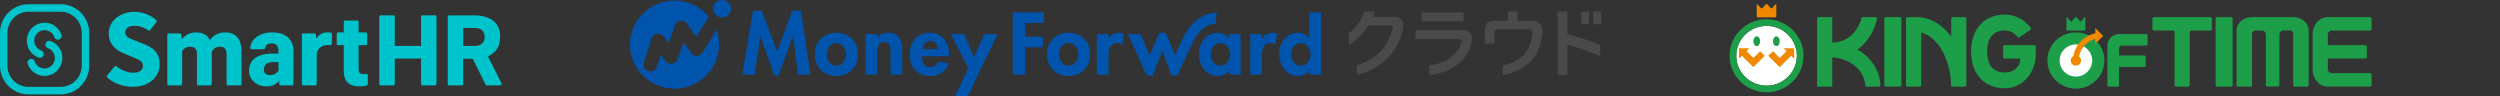 <svg xmlns="http://www.w3.org/2000/svg" width="623" height="24" fill="none" viewBox="0 0 623 24"><rect x="0" y="0" width="623" height="24" fill="#333333" stroke="none"/><g clip-path="url(#a)"><path fill="#00C4CC" fill-rule="evenodd" d="M82.405 8.137a4.346 4.346 0 0 0-.75-.06c-.609 0-1.084.06-1.631.376-.496.286-.888.606-1.21 1.197l-.085-.969a.393.393 0 0 0-.123-.259.385.385 0 0 0-.265-.104h-2.725a.384.384 0 0 0-.36.242.394.394 0 0 0-.028.15v12.18a.394.394 0 0 0 .24.363c.047.02.097.03.148.03h2.922a.384.384 0 0 0 .36-.243.396.396 0 0 0 .028-.15v-7.34c0-.612.418-1.379.895-1.73.435-.32.923-.543 1.583-.601.184-.016.471-.004.86.033a.39.39 0 0 0 .425-.387l.037-2.333a.395.395 0 0 0-.325-.394l.004-.001Zm8.831 10.295-.566.025c-.475 0-.81-.092-1.007-.275-.198-.184-.297-.531-.297-1.042v-5.886h1.758a.384.384 0 0 0 .36-.242.396.396 0 0 0 .029-.15V8.474a.396.396 0 0 0-.24-.363.384.384 0 0 0-.15-.03h-1.757V5.505a.396.396 0 0 0-.24-.364.384.384 0 0 0-.148-.03h-2.922a.384.384 0 0 0-.36.243.394.394 0 0 0-.028.15v2.577H84.3a.384.384 0 0 0-.36.243.394.394 0 0 0-.029.15v2.388a.394.394 0 0 0 .24.363c.047.02.098.03.15.03h1.365v6.338c0 1.358.33 2.353.99 2.983.66.63 1.613.948 2.85.948.682 0 1.31-.084 1.884-.249a.393.393 0 0 0 .275-.379v-2.075c0-.234-.2-.412-.43-.392l.001.003Zm-22.658-.042c-.384.22-.828.328-1.334.328-.45 0-.813-.12-1.085-.366-.273-.245-.409-.56-.409-.952 0-.56.19-1.021.569-1.385.379-.364.962-.545 1.755-.545h1.329v2.122c-.167.312-.442.577-.825.796v.002Zm2.016-9.79c-.788-.347-1.69-.521-2.71-.521-1.1 0-2.07.184-2.913.55-.842.367-1.49.885-1.945 1.51a3.584 3.584 0 0 0-.657 1.7.392.392 0 0 0 .387.434h2.928c.19 0 .341-.144.375-.334.043-.291.187-.558.406-.752.288-.252.694-.378 1.215-.378.585 0 1.018.161 1.3.485.283.323.421.776.421 1.36v.707h-1.375c-1.975 0-3.465.37-4.465 1.11-1 .738-1.5 1.79-1.5 3.157 0 .743.194 1.413.582 2.009a3.922 3.922 0 0 0 1.577 1.39 4.844 4.844 0 0 0 2.194.496c1.344 0 2.404-.464 3.177-1.39v.758a.396.396 0 0 0 .24.363c.047.02.098.03.15.03h2.754a.383.383 0 0 0 .275-.115.391.391 0 0 0 .114-.278l.001-8.21c0-1.011-.225-1.84-.67-2.53-.445-.688-1.062-1.203-1.85-1.55h-.011Zm49.525 2.257c-.443.396-1.088.593-1.933.593h-2.75V6.957h2.75c.854 0 1.5.198 1.938.594.437.395.657.951.657 1.662 0 .697-.221 1.244-.662 1.642v.002Zm4.837 9.856-3.375-6.678c1-.455 1.744-1.074 2.265-1.857.522-.783.783-1.807.783-3.07 0-1.134-.259-2.097-.775-2.882-.516-.786-1.263-1.382-2.23-1.785-.968-.403-2.116-.606-3.445-.606h-6.216a.384.384 0 0 0-.36.242.408.408 0 0 0-.029.15V20.89a.407.407 0 0 0 .113.278.392.392 0 0 0 .276.114h3.075a.388.388 0 0 0 .388-.392v-6.26h2.379l3.205 6.438a.386.386 0 0 0 .348.216h3.25c.291 0 .478-.311.346-.573l.002.003ZM108.384 3.814h-3.068a.393.393 0 0 0-.39.395v7.24h-6.55v-7.24a.393.393 0 0 0-.39-.395h-3.08a.393.393 0 0 0-.39.395v16.68c0 .217.175.394.39.394h3.08c.214 0 .39-.177.39-.395V14.58h6.553v6.309c0 .217.175.394.39.394h3.067c.215 0 .39-.177.39-.395V4.209a.393.393 0 0 0-.39-.394h-.002ZM9.659 14.35a.93.93 0 0 0 1.184-.579.942.942 0 0 0-.572-1.196 2.581 2.581 0 0 1-1.368-1.133 2.625 2.625 0 0 1 .555-3.31 2.56 2.56 0 0 1 3.153-.134 2.6 2.6 0 0 1 .94 1.265c.17.49.7.75 1.183.579a.944.944 0 0 0 .572-1.195 4.474 4.474 0 0 0-1.933-2.368 4.399 4.399 0 0 0-2.988-.556A4.427 4.427 0 0 0 7.743 7.24a4.512 4.512 0 0 0-1.057 2.879c0 .929.287 1.835.82 2.593a4.445 4.445 0 0 0 2.153 1.638Zm46.454-6.271c-.838 0-1.578.17-2.218.509a4.316 4.316 0 0 0-1.589 1.456C52 9.38 51.56 8.887 50.99 8.563c-.569-.325-1.25-.485-2.04-.485-.782 0-1.482.147-2.1.442a4.32 4.32 0 0 0-1.565 1.27l-.09-1.111a.393.393 0 0 0-.123-.258.385.385 0 0 0-.264-.103h-2.725a.384.384 0 0 0-.36.242.396.396 0 0 0-.03.15v12.18a.396.396 0 0 0 .24.363c.048.02.099.03.15.03h2.92a.385.385 0 0 0 .36-.243.396.396 0 0 0 .03-.15v-8.11c.206-.358.47-.636.795-.833.325-.197.703-.293 1.137-.293.395 0 .719.054.973.161.253.108.446.31.58.607.136.296.2.71.2 1.245v7.225a.396.396 0 0 0 .24.364c.048.02.099.03.15.03h2.92a.385.385 0 0 0 .36-.243.396.396 0 0 0 .03-.15v-7.971c.19-.4.446-.711.77-.935.326-.223.716-.336 1.176-.336.395 0 .717.054.966.162.249.107.441.308.575.6.134.291.2.7.2 1.227v7.248a.394.394 0 0 0 .24.364c.047.02.098.03.149.03h2.934a.384.384 0 0 0 .36-.243.395.395 0 0 0 .028-.15v-7.803c0-1.774-.353-3.052-1.062-3.835-.709-.783-1.71-1.175-3.006-1.175l.005.002Zm-35.75 8.252c0 1.41-.555 2.761-1.541 3.758a5.235 5.235 0 0 1-3.72 1.558h-8a5.235 5.235 0 0 1-3.72-1.557 5.346 5.346 0 0 1-1.54-3.76V8.247c0-.7.137-1.392.402-2.038a5.322 5.322 0 0 1 1.144-1.726A5.259 5.259 0 0 1 5.1 3.332a5.215 5.215 0 0 1 2.017-.402h8c1.395 0 2.733.561 3.72 1.558a5.346 5.346 0 0 1 1.54 3.758v8.084h-.013Zm-.23-13.169a7.084 7.084 0 0 0-2.26-1.54 7.012 7.012 0 0 0-2.772-.565h-8a7.011 7.011 0 0 0-2.77.566 7.084 7.084 0 0 0-2.262 1.54A7.156 7.156 0 0 0 .544 5.447 7.215 7.215 0 0 0 0 8.247v8.084a7.215 7.215 0 0 0 2.085 5.085 7.084 7.084 0 0 0 2.261 1.54c.877.375 1.82.568 2.772.566h8a7.011 7.011 0 0 0 2.77-.566 7.084 7.084 0 0 0 2.262-1.54 7.215 7.215 0 0 0 2.085-5.087V8.247a7.215 7.215 0 0 0-2.085-5.087l-.016.002Zm-7.574 7.066a.928.928 0 0 0-1.184.578.943.943 0 0 0 .571 1.196c.575.202 1.06.604 1.369 1.133a2.625 2.625 0 0 1-.555 3.311 2.559 2.559 0 0 1-3.153.134 2.6 2.6 0 0 1-.94-1.266.927.927 0 0 0-1.183-.579.943.943 0 0 0-.573 1.195 4.474 4.474 0 0 0 1.934 2.368c.9.535 1.958.732 2.988.556a4.426 4.426 0 0 0 2.642-1.517 4.511 4.511 0 0 0 1.056-2.878c0-.93-.286-1.836-.819-2.594a4.442 4.442 0 0 0-2.153-1.637Zm23.74.939-2.52-1.01c-1.491-.59-2.569-1.017-2.569-2.062s.859-1.66 2.3-1.66c1.213 0 2.253.344 3.4 1.137a.384.384 0 0 0 .52-.082l1.546-1.967a.4.4 0 0 0-.053-.547c-1.447-1.27-3.433-2.018-5.413-2.018-3.66 0-6.42 2.314-6.42 5.383 0 3.104 2.504 4.447 3.58 4.876l2.62 1.114c1.4.591 2.325.983 2.325 2.06 0 .647-.325 1.733-2.492 1.733-1.268 0-2.795-.593-4.084-1.575a.38.38 0 0 0-.53.058l-1.804 2.22a.394.394 0 0 0 .048.548c1.725 1.435 3.982 2.25 6.275 2.25 4.645 0 6.76-2.904 6.76-5.578 0-2.362-1.108-3.912-3.484-4.876l-.005-.004Z" clip-rule="evenodd"/></g><path fill="#4A4A4A" d="M396.007 2.876h-1.959v3.163h1.959V2.876Zm-31.294.22h-10.438V5.3h10.438V3.096Zm25.885-.22h-2.415v15.79h2.415v-7.548a61.836 61.836 0 0 1 8.169 2.876v-2.799a74.573 74.573 0 0 0-8.169-2.71V2.876Zm6.41 0v3.163H399V2.876h-1.992ZM381.751 5.19h-3.539V2.876h-2.415V5.19h-3.45c-1.558 0-2.337.738-2.337 2.248v3.449h2.382V8.055c0-.573.189-.76.846-.76h7.779c.623 0 .845.187.845.727v.132c-.111 2.149-.734 3.967-2.025 5.378-1.18 1.31-3.172 2.292-5.364 2.82V18.7c2.404-.353 5.008-1.477 6.877-3.328 1.87-1.851 2.827-4.463 2.972-7.416v-.243c0-1.663-.69-2.5-2.56-2.5l-.011-.023Zm-17.216 2.314h-11.796v2.204h10.806c.501 0 .712.187.712.485 0 .11-.022.22-.056.33-.79 2.821-3.338 5.157-8.068 5.808v2.347c6.043-.54 9.649-3.967 10.561-8.155.078-.33.111-.672.111-.947 0-.463-.089-.838-.3-1.146-.378-.595-.968-.926-1.97-.926Zm-17.216-3.273h-5.185c.178-.43.345-.881.5-1.355h-2.604c-.4 1.102-.879 2.05-1.669 3.096-.679.893-1.436 1.697-2.215 2.292v2.91c1.67-1.058 2.972-2.26 4.04-3.604.289-.374.579-.782.857-1.223h5.297c.557 0 .746.176.724.507 0 .11-.023.198-.034.297-.968 4.375-4.073 7.67-8.925 9.08v2.414c6.51-1.488 10.372-6.039 11.496-11.427.055-.298.1-.562.1-.827 0-1.366-.801-2.215-2.37-2.193l-.012.033Z"/><path fill="#0054AC" d="m199.6 2.667 2.348 15.945h-3.083l-1.246-9.631h-.045l-3.561 9.84h-1.057l-3.439-9.84h-.044l-1.391 9.63h-3.083l2.649-15.944h2.17l3.873 10.237 3.705-10.237h2.204Zm14.2 10.898c0 3.13-2.159 5.377-5.375 5.377s-5.375-2.248-5.375-5.377c0-3.13 2.181-5.4 5.375-5.4s5.375 2.248 5.375 5.4Zm-2.949 0c0-1.4-.913-2.843-2.415-2.843s-2.415 1.443-2.415 2.843.913 2.82 2.415 2.82 2.415-1.465 2.415-2.82Zm10.449-5.4c-1.046 0-2.058.353-2.659 1.256h-.045v-.925h-2.915v10.116h2.915v-5.003c0-1.212.022-3.13 1.747-3.13s1.581 1.565 1.581 2.777v5.356h2.915V12.43c0-2.347-.79-4.265-3.539-4.265Zm15.213 5.499v.353h-6.722c0 1.278.501 2.721 2.015 2.721.957 0 1.558-.573 1.958-1.377l2.682.43c-.712 2.016-2.492 3.151-4.64 3.151-3.161 0-5.097-2.226-5.097-5.29 0-3.063 1.647-5.476 4.952-5.476 3.305 0 4.852 2.447 4.852 5.499v-.011Zm-2.749-1.444c-.144-1.035-.812-2.038-1.936-2.038-1.124 0-1.814.992-1.959 2.038h3.895Zm8.948 2.017-2.437-5.752h-3.306l4.352 8.573L237.949 24h3.205l7.433-15.504h-3.249l-2.626 5.752v-.011Zm28.967-.683c0 3.13-2.17 5.377-5.375 5.377s-5.375-2.248-5.375-5.377c0-3.13 2.181-5.4 5.375-5.4s5.375 2.248 5.375 5.4Zm-2.96 0c0-1.4-.913-2.843-2.415-2.843s-2.415 1.443-2.415 2.843.913 2.82 2.415 2.82 2.415-1.465 2.415-2.82Zm7.578-4.011h-.044V8.496h-2.916v10.116h2.916V14.06c0-1.565.211-3.34 2.226-3.34.434 0 .857.122 1.213.375l.356-2.677a3.449 3.449 0 0 0-1.213-.243c-1.08 0-1.959.496-2.538 1.378v-.011Zm29.992-1.047h2.871v10.116h-2.871v-.926h-.045c-.623.804-1.714 1.256-2.771 1.256-2.993 0-4.707-2.7-4.707-5.432 0-2.733 1.725-5.334 4.663-5.334 1.057 0 2.147.452 2.849 1.279v-.948l.011-.011Zm.289 5.047c0-1.367-.935-2.821-2.437-2.821-1.502 0-2.415 1.465-2.415 2.82 0 1.356.913 2.844 2.415 2.844s2.437-1.488 2.437-2.843Zm7.946-4h-.045V8.496h-2.915v10.116h2.915V14.06c0-1.565.212-3.34 2.226-3.34.434 0 .857.122 1.202.375l.356-2.677a3.444 3.444 0 0 0-1.213-.243c-1.08 0-1.959.496-2.537 1.378l.011-.011Zm14.667-6.469v15.527h-2.916v-.948h-.044c-.601.826-1.68 1.278-2.749 1.278-2.993 0-4.707-2.7-4.707-5.432 0-2.733 1.725-5.334 4.663-5.334 1.057 0 2.148.452 2.793 1.256h.044V3.074h2.916Zm-2.626 10.469c0-1.367-.913-2.821-2.415-2.821s-2.415 1.465-2.415 2.82c0 1.356.913 2.844 2.415 2.844s2.415-1.488 2.415-2.843Zm-74.172 5.069h3.061V11.78h4.429V9.146h-4.429V5.73h4.718V3.096h-7.79v15.527l.011-.011Zm50.568-12.629.234-2.831c-.601 0-1.191.077-1.769.22-2.438.606-4.352 2.325-5.665 4.386-.968 1.52-1.68 3.184-2.426 4.804l-.289.628c-.067.143-.156.32-.256.507l-2.315-5.52h-1.614l-2.359 5.674-2.259-5.344h-3.183l4.708 10.314h1.502l2.437-6.16 2.193 6.16h1.48s.022-.055.044-.088c.423-.86 2.871-6.281 3.84-8.165.422-.816 1.001-1.786 1.591-2.49 1.068-1.268 2.559-2.15 4.129-2.106l-.023.011Zm-129.302 7.934a1.701 1.701 0 0 1-1.446-.716l-1.892-2.667-1.458 4.22a1.687 1.687 0 0 1-1.324 1.114 1.729 1.729 0 0 1-1.625-.617l-1.28-1.61-.935 2.965a1.7 1.7 0 0 1-2.125 1.102 1.673 1.673 0 0 1-1.113-2.105l1.892-6.016a1.71 1.71 0 0 1 1.313-1.157 1.71 1.71 0 0 1 1.647.617l1.347 1.697 1.535-4.43a1.71 1.71 0 0 1 1.369-1.124 1.704 1.704 0 0 1 1.625.705l2.326 3.284 3.127-5.047a11.14 11.14 0 0 0-8.547-3.978C161.974.154 157 5.07 157 11.118c0 6.05 4.963 10.976 11.095 10.976 6.132 0 11.095-4.915 11.095-10.976 0-1.278-.222-2.512-.634-3.647l-3.506 5.642c-.3.485-.823.782-1.402.804h.011ZM179.947 0c-1.213 0-2.203.98-2.203 2.182 0 1.2.99 2.182 2.203 2.182 1.213 0 2.203-.981 2.203-2.182S181.16 0 179.947 0Z"/><g clip-path="url(#b)"><path fill="#fff" d="M447.769 13.9c0 4.113-3.379 7.447-7.547 7.447-4.169 0-7.544-3.334-7.544-7.447 0-4.113 3.378-7.447 7.547-7.447s7.547 3.334 7.547 7.447h-.003Z"/><path fill="#1D9E48" d="M473.433 4.269h-3.476c-.21 0-.379.158-.379.353v16.592c0 .208.169.375.379.375h3.476c.21 0 .379-.167.379-.375V4.644a.379.379 0 0 0-.379-.378v.003ZM506.928 11.251h-7.368a.375.375 0 0 0-.376.372v2.59c0 .204.169.369.376.369h3.902c0 1.442-.959 3.466-3.858 3.466-2.898 0-4.407-1.807-4.407-5.224 0-3.418 1.525-5.225 4.407-5.225 1.079 0 2.108.47 2.908 1.31 0 0 .198.21.26.29a.356.356 0 0 0 .251.142.367.367 0 0 0 .283-.074c.084-.062 2.59-1.77 2.672-1.835a.362.362 0 0 0 .069-.514c-.063-.084-.226-.279-.226-.279-1.59-1.906-3.817-2.993-6.217-2.993-5.109 0-8.412 3.603-8.412 9.177 0 5.575 3.303 9.177 8.412 9.177 4.244 0 7.698-3.754 7.698-8.372V11.62a.375.375 0 0 0-.374-.372v.003ZM468.599 21.13c-.188-3.685-2.425-6.907-5.725-8.792 2.337-1.669 4.078-4.268 4.781-7.32 0 0 .047-.17.081-.375.038-.204-.153-.377-.345-.377h-3.108c-.235 0-.37.176-.427.377-.059.201-.113.375-.113.375-1.063 3.247-3.767 5.568-6.941 5.574-.069 0-.138-.003-.207-.006V4.442a.18.18 0 0 0-.179-.176h-3.419a.18.18 0 0 0-.179.176v16.983a.18.18 0 0 0 .179.176h3.419a.178.178 0 0 0 .179-.176v-7.107c4.423.202 7.979 3.18 8.227 6.9v.009c0 .207.173.371.386.371h.035-.032 3.024a.364.364 0 0 0 .361-.306.722.722 0 0 0 .006-.164l-.003.003ZM489.64 4.269h-3.018a.38.38 0 0 0-.379.377v4.479c-1.961-2.653-4.558-4.392-7.484-4.785a10.801 10.801 0 0 0-.838-.071h-2.559c-.21 0-.383.17-.383.377V21.23c0 .207.169.371.383.371h3.017c.21 0 .38-.167.38-.371V8.13c4.068.972 7.317 6.537 7.449 13.093 0 0 .003.086.003.189 0 .102.085.188.195.188h3.218c.22 0 .395-.167.395-.371V4.643a.379.379 0 0 0-.379-.377v.003ZM550.816 4.269H536.77c-.21 0-.382.17-.382.377v2.581a.38.38 0 0 0 .382.375h4.655c.267 0 .48.186.48.415v13.21c0 .207.169.371.38.371h3.017c.21 0 .38-.167.38-.371V8.017c0-.23.216-.415.483-.415h4.654a.38.38 0 0 0 .38-.375v-2.58a.379.379 0 0 0-.38-.378h-.003ZM555.989 4.269h-3.476c-.21 0-.379.17-.379.377V21.23c0 .207.169.371.379.371h3.476c.21 0 .379-.167.379-.371V4.643a.379.379 0 0 0-.379-.377v.003ZM571.465 4.269h-10.254c-2.127 0-3.849 1.491-3.849 3.333h-.009V21.23c0 .207.169.371.38.371h3.099c.21 0 .379-.167.379-.371V8.435c0-.462.43-.833.963-.833h1.402c.593 0 1.076.415 1.076.932v12.659c0 .21.169.377.38.377h2.619c.21 0 .379-.167.379-.377V8.53c0-.514.483-.932 1.076-.932h1.534c.53 0 .825.371.825.832v12.796c0 .207.169.371.382.371h3.09c.21 0 .38-.167.38-.371V7.602c0-1.842-1.726-3.333-3.852-3.333ZM590.617 4.269h-10.523c-2.086 0-3.777 1.903-3.777 4.25v8.796c0 2.352 1.691 4.255 3.777 4.255h10.523c.21 0 .38-.167.38-.377v-2.6a.377.377 0 0 0-.38-.375h-9.579c-.521 0-.944-.476-.944-1.064v-2.572h9.341c.21 0 .379-.168.379-.372v-2.584a.376.376 0 0 0-.379-.375h-9.341V8.67c0-.585.423-1.059.944-1.059h9.579c.21 0 .38-.167.38-.377v-2.59a.38.38 0 0 0-.38-.378v.003ZM534.898 8.484h-6.838c-1.603.01-2.895 1.291-2.895 2.873v9.96c0 .16.132.288.292.288h2.324a.29.29 0 0 0 .292-.288v-4.63h6.336a.287.287 0 0 0 .291-.288v-2.294a.29.29 0 0 0-.291-.288h-6.336v-1.745c0-.397.323-.715.724-.715h6.098a.29.29 0 0 0 .292-.288V8.775a.29.29 0 0 0-.292-.288l.003-.003ZM515.253 7.632h4.116c.163 0 .298-.13.298-.29V4.385c0-.158-.085-.192-.192-.069l-.793.926a.244.244 0 0 1-.383 0l-.794-.926a.243.243 0 0 0-.382 0l-.797.926a.244.244 0 0 1-.383 0l-.793-.926c-.107-.123-.192-.092-.192.069V7.34c0 .161.132.291.295.291ZM524.409 15.076c0 3.87-3.177 7.005-7.098 7.005s-7.098-3.136-7.098-7.005c0-3.868 3.177-7.004 7.098-7.004s7.098 3.136 7.098 7.005Z"/><path fill="#fff" d="M517.314 19.078c2.24 0 4.056-1.792 4.056-4.002s-1.816-4.002-4.056-4.002-4.056 1.792-4.056 4.002 1.816 4.002 4.056 4.002Z"/><path fill="#F18800" d="m524.124 8.942-1.98-1.95v1.31c-2.86.606-4.993 2.853-5.445 5.657-.401.217-.68.632-.68 1.118 0 .702.577 1.275 1.292 1.275.715 0 1.292-.573 1.292-1.275 0-.406-.194-.762-.492-.994.389-2.068 1.966-3.78 4.03-4.342v1.154l1.98-1.95.003-.003ZM441.643 1.987a.265.265 0 0 1-.399 0l-.821-.897a.265.265 0 0 0-.399 0l-.825.897a.264.264 0 0 1-.398 0l-.825-.897c-.107-.121-.198-.087-.198.068V4.03c0 .158.138.285.308.285h4.269c.169 0 .307-.127.307-.285V1.158c0-.155-.088-.186-.201-.068l-.821.897h.003Z"/><path fill="#1D9E48" d="M431 13.9c0 5.018 4.137 9.1 9.222 9.1 5.084 0 9.221-4.082 9.221-9.1 0-5.017-4.137-9.1-9.221-9.1-5.085 0-9.222 4.083-9.222 9.1Zm1.678 0c0-4.107 3.385-7.446 7.547-7.446s7.547 3.34 7.547 7.446c0 4.108-3.385 7.447-7.547 7.447s-7.547-3.34-7.547-7.447Z"/><path fill="#1D9E48" d="M441.818 10.273c0 .672.38 1.217.848 1.217.467 0 .847-.545.847-1.217 0-.671-.38-1.22-.847-1.22-.468 0-.848.545-.848 1.22ZM438.629 10.273c0 .672-.379 1.217-.847 1.217-.468 0-.847-.545-.847-1.217 0-.671.379-1.22.847-1.22.468 0 .847.545.847 1.22Z"/><path fill="#F18800" d="M436.934 14.436c-.64-.635-1.693-1.672-1.693-1.672l.752-.742h-2.66v2.627l.753-.743 2.848 2.81 2.848-2.81-1.154-1.139-1.694 1.672v-.003ZM447.113 12.021h-2.663l.752.746s-1.053 1.037-1.693 1.672c-.64-.635-1.694-1.672-1.694-1.672l-1.154 1.14 2.848 2.81 2.848-2.81.753.742v-2.627h.003Z"/></g><defs><clipPath id="a"><path fill="#fff" d="M0 0h125v24H0z"/></clipPath><clipPath id="b"><path fill="#fff" d="M0 0h160v22H0z" transform="translate(431 1)"/></clipPath></defs></svg>
